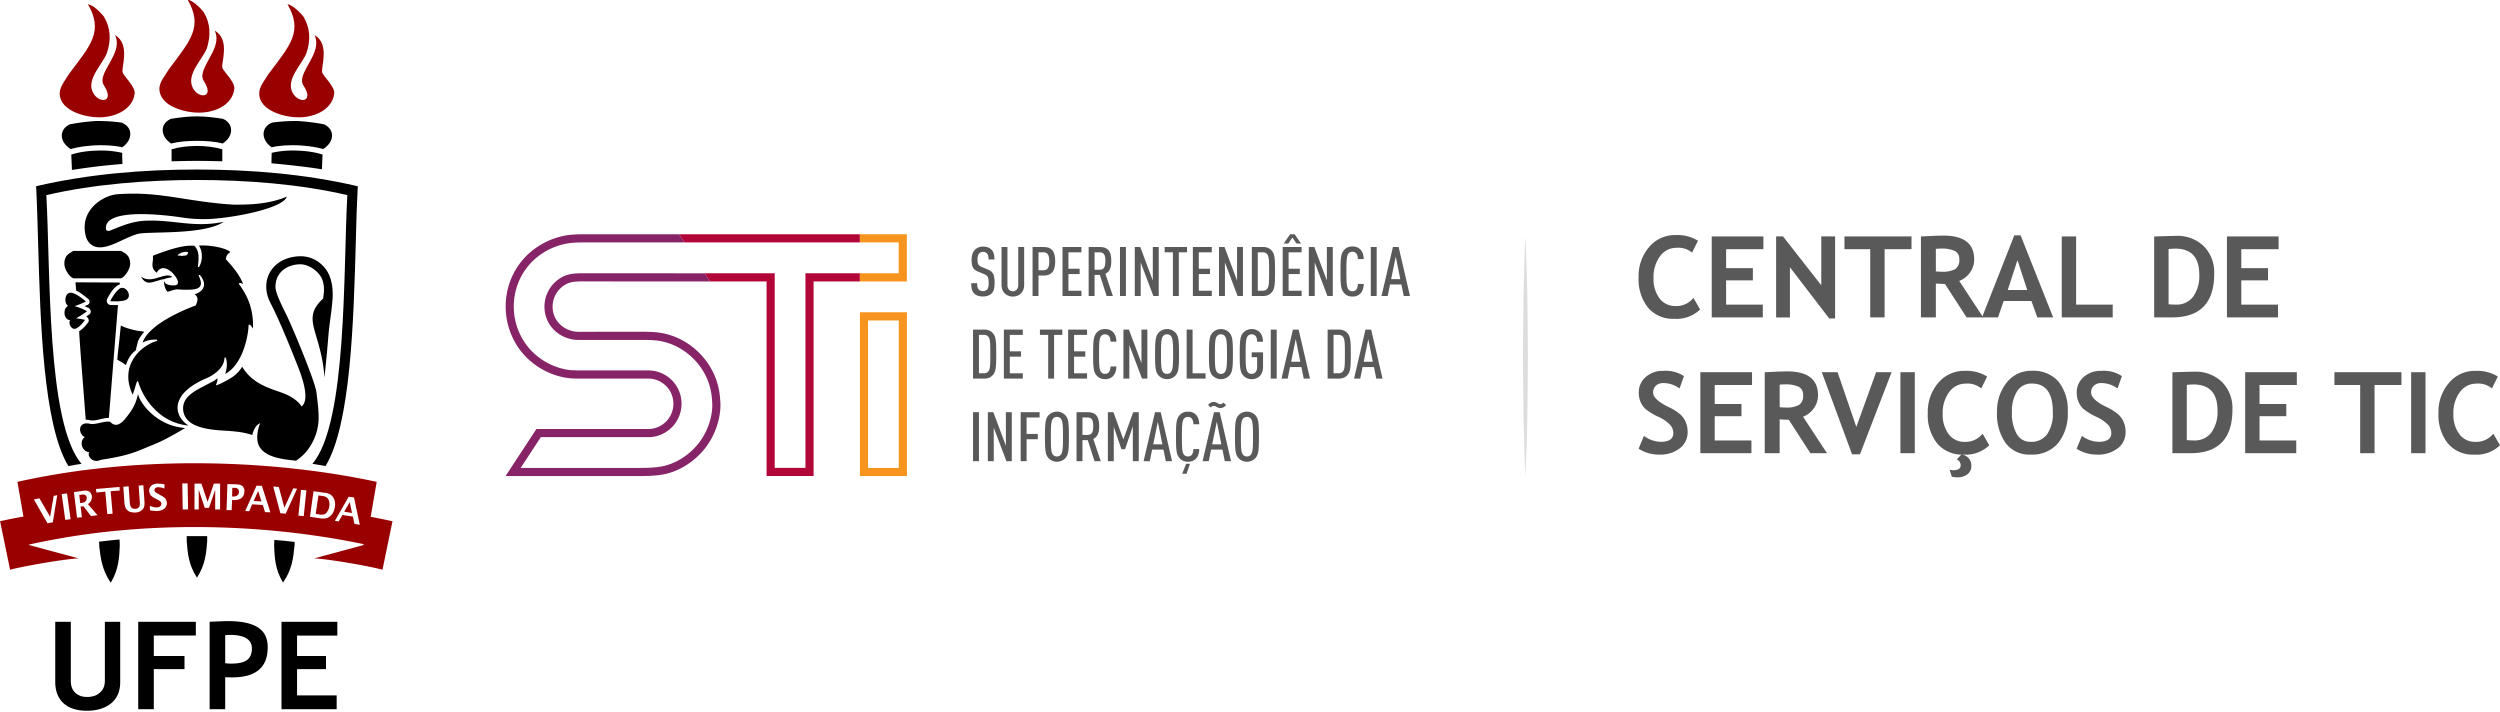 <svg xmlns:dc="http://purl.org/dc/elements/1.1/" xmlns:cc="http://creativecommons.org/ns#" xmlns:rdf="http://www.w3.org/1999/02/22-rdf-syntax-ns#" xmlns:svg="http://www.w3.org/2000/svg" xmlns="http://www.w3.org/2000/svg" xmlns:sodipodi="http://sodipodi.sourceforge.net/DTD/sodipodi-0.dtd" xmlns:inkscape="http://www.inkscape.org/namespaces/inkscape" viewBox="0 0 500.372 142.576" id="svg192" sodipodi:docname="logo-ufpe-sti-cstic-colorido.svg" inkscape:version="1.0.1 (1.0.1+r73)"><defs id="defs4"><style id="style2">.cls-1,.cls-3{fill:#fff;}.cls-2{opacity:0.25;}.cls-3{fill-rule:evenodd;}</style><style id="style2256">.cls-1,.cls-2{fill-rule:evenodd;}.cls-2{fill:#900;}.cls-3{fill:#595959;}.cls-4{fill:#872367;}.cls-5{fill:#f7941d;}.cls-6{fill:#b30638;}</style></defs><title id="title6">Ativo 5</title><g id="g2996" style="fill:#595959;fill-opacity:1"><path class="cls-1" d="m 339.849,48.183 -1.183,2.379 a 4.248,4.248 0 0 0 -3.1,-0.963 4,4 0 0 0 -3.318,1.7 6.887,6.887 0 0 0 -1.294,4.3 6.5,6.5 0 0 0 1.2,4.126 3.866,3.866 0 0 0 3.2,1.526 4.313,4.313 0 0 0 3.584,-1.637 l 1.339,2.323 a 6.74,6.74 0 0 1 -5.154,1.87 6.52,6.52 0 0 1 -5.277,-2.235 9.171,9.171 0 0 1 -1.881,-6.095 8.879,8.879 0 0 1 2.086,-6.012 6.732,6.732 0 0 1 5.337,-2.417 7.786,7.786 0 0 1 4.461,1.135 z" id="path8" style="fill:#595959;fill-opacity:1"></path><path class="cls-1" d="m 345.479,49.875 v 3.794 h 5.355 v 2.445 h -5.355 v 4.856 h 7.346 v 2.555 H 342.6 V 47.32 h 10.342 v 2.555 z" id="path10" style="fill:#595959;fill-opacity:1"></path><path class="cls-1" d="m 366.119,63.747 -7.865,-10.254 v 10.043 h -2.765 V 47.32 h 1.382 l 7.655,9.778 V 47.32 h 2.765 v 16.427 z" id="path12" style="fill:#595959;fill-opacity:1"></path><path class="cls-1" d="m 377.2,49.875 v 13.65 h -2.877 v -13.65 h -5.154 V 47.32 h 13.418 v 2.555 z" id="path14" style="fill:#595959;fill-opacity:1"></path><path class="cls-1" d="m 393.608,63.525 -4.325,-6.692 q -0.652,-0.011 -1.825,-0.078 v 6.77 h -2.986 V 47.32 q 0.244,0 1.869,-0.083 1.625,-0.083 2.622,-0.083 6.173,0 6.172,4.779 a 4.387,4.387 0 0 1 -0.851,2.621 4.6,4.6 0 0 1 -2.147,1.67 l 4.79,7.3 z m -6.15,-13.705 v 4.5 c 0.532,0.044 0.936,0.066 1.218,0.066 a 5.246,5.246 0 0 0 2.638,-0.508 2.132,2.132 0 0 0 0.835,-1.98 1.728,1.728 0 0 0 -0.9,-1.67 6.306,6.306 0 0 0 -2.82,-0.476 7.513,7.513 0 0 0 -0.971,0.068 z" id="path16" style="fill:#595959;fill-opacity:1"></path><path class="cls-1" d="m 407.767,63.525 -1.184,-3.285 h -5.553 l -1.13,3.285 h -3.2 l 6.46,-16.426 h 1.26 l 6.516,16.426 z m -3.972,-11.471 -1.946,5.984 h 3.894 z" id="path18" style="fill:#595959;fill-opacity:1"></path><path class="cls-1" d="M 412.655,63.525 V 47.32 h 2.876 v 13.65 h 7.323 v 2.555 z" id="path20" style="fill:#595959;fill-opacity:1"></path><path class="cls-1" d="m 434.756,63.525 h -3.6 V 47.331 q 3.44,-0.122 4.325,-0.122 a 7.586,7.586 0 0 1 5.614,2.074 7.441,7.441 0 0 1 2.074,5.5 q 0.005,8.742 -8.413,8.742 z M 434.037,49.842 V 60.9 q 0.7,0.066 1.5,0.066 a 4.087,4.087 0 0 0 3.413,-1.582 7.04,7.04 0 0 0 1.233,-4.425 q 0,-5.2 -4.833,-5.2 -0.462,0.006 -1.313,0.083 z" id="path22" style="fill:#595959;fill-opacity:1"></path><path class="cls-1" d="m 448.593,49.875 v 3.794 h 5.355 v 2.445 h -5.355 v 4.856 h 7.346 v 2.555 H 445.718 V 47.32 h 10.342 v 2.555 z" id="path24" style="fill:#595959;fill-opacity:1"></path><path class="cls-1" d="m 327.968,89.814 1.062,-2.578 a 5.834,5.834 0 0 0 3.352,1.195 q 2.534,0 2.533,-1.77 a 2.5,2.5 0 0 0 -0.6,-1.581 7.656,7.656 0 0 0 -2.461,-1.687 11.823,11.823 0 0 1 -2.511,-1.538 4.122,4.122 0 0 1 -1,-1.433 4.705,4.705 0 0 1 -0.343,-1.836 4.015,4.015 0 0 1 1.378,-3.119 5.085,5.085 0 0 1 3.534,-1.239 6.588,6.588 0 0 1 4.125,1.051 l -0.874,2.478 a 5.4,5.4 0 0 0 -3.2,-1.084 2.14,2.14 0 0 0 -1.544,0.526 1.81,1.81 0 0 0 -0.547,1.366 q 0,1.394 3.085,2.9 a 10.079,10.079 0 0 1 2.345,1.466 4.513,4.513 0 0 1 1.1,1.559 5.066,5.066 0 0 1 0.376,1.985 4.005,4.005 0 0 1 -1.554,3.241 6.378,6.378 0 0 1 -4.165,1.272 7.414,7.414 0 0 1 -4.091,-1.174 z" id="path26" style="fill:#595959;fill-opacity:1"></path><path class="cls-1" d="m 343.2,77.06 v 3.794 h 5.355 V 83.3 H 343.2 v 4.856 h 7.346 V 90.71 H 340.324 V 74.5 h 10.342 v 2.56 z" id="path28" style="fill:#595959;fill-opacity:1"></path><path class="cls-1" d="m 362.347,90.71 -4.325,-6.692 q -0.652,-0.011 -1.825,-0.078 v 6.77 h -2.986 V 74.5 q 0.244,0 1.869,-0.083 1.625,-0.083 2.622,-0.083 6.173,0 6.172,4.779 a 4.387,4.387 0 0 1 -0.851,2.621 4.6,4.6 0 0 1 -2.147,1.67 l 4.79,7.3 z M 356.2,77 v 4.5 c 0.532,0.044 0.936,0.066 1.218,0.066 a 5.246,5.246 0 0 0 2.638,-0.508 2.132,2.132 0 0 0 0.835,-1.98 1.728,1.728 0 0 0 -0.9,-1.67 6.306,6.306 0 0 0 -2.82,-0.476 A 7.513,7.513 0 0 0 356.2,77 Z" id="path30" style="fill:#595959;fill-opacity:1"></path><path class="cls-1" d="m 372.27,90.931 h -1.582 L 364.627,74.5 h 3.164 l 3.75,10.951 L 375.5,74.5 h 3.1 z" id="path32" style="fill:#595959;fill-opacity:1"></path><path class="cls-1" d="M 380.367,90.71 V 74.5 h 2.876 v 16.2 z" id="path34" style="fill:#595959;fill-opacity:1"></path><path class="cls-1" d="m 397.723,75.367 -1.183,2.379 a 4.248,4.248 0 0 0 -3.1,-0.963 4,4 0 0 0 -3.318,1.7 6.887,6.887 0 0 0 -1.294,4.3 6.5,6.5 0 0 0 1.2,4.126 3.866,3.866 0 0 0 3.2,1.526 4.313,4.313 0 0 0 3.584,-1.637 l 1.339,2.323 a 6.74,6.74 0 0 1 -5.151,1.865 6.52,6.52 0 0 1 -5.277,-2.235 9.171,9.171 0 0 1 -1.881,-6.095 8.879,8.879 0 0 1 2.086,-6.012 6.732,6.732 0 0 1 5.337,-2.417 7.786,7.786 0 0 1 4.458,1.14 z m -7.068,20.044 -0.454,-1.4 a 3.025,3.025 0 0 0 0.775,0.1 q 1.449,0 1.449,-1.007 a 1.27,1.27 0 0 0 -0.227,-0.708 0.968,0.968 0 0 0 -0.57,-0.431 l 0.94,-0.985 a 2.172,2.172 0 0 1 1.991,2.29 1.982,1.982 0 0 1 -0.785,1.665 3.248,3.248 0 0 1 -2.035,0.6 4.76,4.76 0 0 1 -1.084,-0.124 z" id="path36" style="fill:#595959;fill-opacity:1"></path><path class="cls-1" d="m 399.7,82.469 a 9.138,9.138 0 0 1 1.9,-5.857 6.14,6.14 0 0 1 5.071,-2.395 6.631,6.631 0 0 1 5.343,2.168 9.1,9.1 0 0 1 1.847,6.084 9.366,9.366 0 0 1 -1.93,6.216 6.756,6.756 0 0 1 -5.48,2.3 5.926,5.926 0 0 1 -5.006,-2.279 10.042,10.042 0 0 1 -1.745,-6.237 z m 2.987,0 a 8.411,8.411 0 0 0 0.962,4.4 3.1,3.1 0 0 0 2.8,1.559 3.847,3.847 0 0 0 3.291,-1.526 7.367,7.367 0 0 0 1.133,-4.436 q 0,-5.7 -4.2,-5.7 a 3.337,3.337 0 0 0 -2.953,1.543 7.389,7.389 0 0 0 -1.031,4.16 z" id="path38" style="fill:#595959;fill-opacity:1"></path><path class="cls-1" d="m 415.63,89.814 1.062,-2.578 a 5.834,5.834 0 0 0 3.352,1.195 q 2.534,0 2.533,-1.77 a 2.5,2.5 0 0 0 -0.6,-1.581 7.656,7.656 0 0 0 -2.461,-1.687 11.823,11.823 0 0 1 -2.511,-1.538 4.122,4.122 0 0 1 -1,-1.433 4.705,4.705 0 0 1 -0.348,-1.836 4.015,4.015 0 0 1 1.378,-3.119 5.085,5.085 0 0 1 3.534,-1.239 6.588,6.588 0 0 1 4.125,1.051 l -0.874,2.478 a 5.4,5.4 0 0 0 -3.2,-1.084 2.14,2.14 0 0 0 -1.544,0.526 1.81,1.81 0 0 0 -0.547,1.366 q 0,1.394 3.085,2.9 a 10.079,10.079 0 0 1 2.345,1.466 4.513,4.513 0 0 1 1.1,1.559 5.066,5.066 0 0 1 0.376,1.985 4.005,4.005 0 0 1 -1.554,3.241 6.378,6.378 0 0 1 -4.165,1.272 7.414,7.414 0 0 1 -4.086,-1.174 z" id="path40" style="fill:#595959;fill-opacity:1"></path><path class="cls-1" d="m 438.406,90.71 h -3.6 V 74.516 q 3.44,-0.122 4.325,-0.122 a 7.586,7.586 0 0 1 5.614,2.074 7.441,7.441 0 0 1 2.074,5.5 q 0.006,8.741 -8.413,8.742 z m -0.719,-13.683 v 11.061 q 0.7,0.066 1.5,0.066 a 4.087,4.087 0 0 0 3.413,-1.582 7.04,7.04 0 0 0 1.233,-4.425 q 0,-5.2 -4.833,-5.2 -0.461,0.002 -1.313,0.079 z" id="path42" style="fill:#595959;fill-opacity:1"></path><path class="cls-1" d="m 452.244,77.06 v 3.794 H 457.6 V 83.3 h -5.355 v 4.856 h 7.346 V 90.71 H 449.368 V 74.5 h 10.342 v 2.56 z" id="path44" style="fill:#595959;fill-opacity:1"></path><path class="cls-1" d="m 475.263,77.06 v 13.65 h -2.877 V 77.06 h -5.154 V 74.5 h 13.418 v 2.56 z" id="path46" style="fill:#595959;fill-opacity:1"></path><path class="cls-1" d="M 482.586,90.71 V 74.5 h 2.876 v 16.2 z" id="path48" style="fill:#595959;fill-opacity:1"></path><path class="cls-1" d="m 499.941,75.367 -1.183,2.379 a 4.248,4.248 0 0 0 -3.1,-0.963 4,4 0 0 0 -3.318,1.7 6.887,6.887 0 0 0 -1.294,4.3 6.5,6.5 0 0 0 1.2,4.126 3.866,3.866 0 0 0 3.2,1.526 4.313,4.313 0 0 0 3.584,-1.637 l 1.339,2.323 a 6.74,6.74 0 0 1 -5.154,1.87 6.52,6.52 0 0 1 -5.277,-2.235 9.171,9.171 0 0 1 -1.881,-6.095 8.879,8.879 0 0 1 2.086,-6.012 6.732,6.732 0 0 1 5.337,-2.417 7.786,7.786 0 0 1 4.461,1.135 z" id="path50" style="fill:#595959;fill-opacity:1"></path></g><g class="cls-2" id="g54" style="opacity:1;fill:#595959;fill-opacity:0.2"><path class="cls-1" d="m 305.314,47.266 c 0.206,4 0.3,8.007 0.383,12.011 0.083,4.004 0.075,8.007 0.117,12.011 -0.039,4 -0.035,8.007 -0.115,12.011 l -0.139,6.006 c -0.083,2 -0.132,4 -0.245,6.006 -0.113,-2 -0.162,-4 -0.245,-6.006 l -0.139,-6.006 c -0.08,-4 -0.076,-8.007 -0.115,-12.011 0.042,-4 0.034,-8.007 0.117,-12.011 0.083,-4.004 0.175,-8.008 0.381,-12.011 z" id="path52" style="fill:#595959;fill-opacity:0.2"></path></g><g id="g2972" transform="matrix(0.21,0,0,0.21,9.118,-51.022)" style="stroke-width:4.754"><path class="cls-1" d="m 144.295,414.504 c -47.071,0 -97.746,3.817 -143.545,14.417 4.028,72.085 0.212,217.104 33.501,256.115 -4.241,0.636 -8.266,1.272 -12.51,2.12 C -2.218,647.721 -4.977,549.77 -7.094,474.084 -7.733,454.151 -8.155,435.918 -9.003,420.441 v 0 C 41.036,408.78 92.984,404.54 144.293,404.54 c 51.099,0 103.259,4.24 153.086,15.901 h 0.212 c -0.848,15.477 -1.484,33.71 -1.908,53.64 -2.12,75.689 -4.876,173.64 -28.836,213.075 -4.241,-0.848 -8.481,-1.485 -12.51,-2.12 33.289,-39.011 29.26,-184.03 33.289,-256.115 -45.586,-10.601 -96.262,-14.417 -143.333,-14.417 z" id="path2262" style="opacity:1;fill:#000000;fill-opacity:1;stroke-width:4.754"></path><path class="cls-1" d="m 168.891,379.735 c -7.209,-1.908 -16.115,-2.544 -24.597,-2.544 -8.483,0 -17.387,0.636 -24.597,2.544 -10.178,-6.573 -11.237,-18.658 -0.212,-23.534 8.057,-1.272 16.75,-2.332 24.808,-2.332 8.057,0 16.539,1.06 24.808,2.332 10.813,4.877 9.965,16.961 -0.212,23.534 z" id="path2264" style="opacity:1;fill:#000000;fill-opacity:1;stroke-width:4.754"></path><path class="cls-1" d="m 38.706,469.204 c -7.421,-25.017 15.266,-40.07 30.108,-41.13 41.134,-2.968 65.094,7.208 110.68,9.965 16.75,0 33.501,-0.636 50.463,-7.633 -3.817,11.873 -56.188,21.201 -77.816,21.414 a 138.734,138.734 0 0 1 -22.899,-1.696 c -4.665,-0.636 -73.787,-11.237 -71.666,11.025 0.212,2.12 2.755,2.12 3.604,1.696 12.722,-5.089 21.842,-9.117 34.985,-9.543 26.504,-1.059 44.738,6.997 73.787,1.061 -20.145,13.145 -72.092,8.693 -82.482,11.662 -10.602,3.18 -19.295,9.117 -28.836,11.661 -15.478,4.452 -19.295,-6.788 -19.931,-8.481 z" id="path2266" style="opacity:1;fill:#000000;fill-opacity:1;stroke-width:4.754"></path><path class="cls-1" d="m 61.603,530.053 c 2.12,-4.241 4.876,-8.693 8.481,-11.661 6.149,-4.877 13.782,7.633 6.149,10.601 -4.452,1.484 -9.754,1.272 -14.63,1.061 z" id="path2268" style="opacity:1;fill:#000000;fill-opacity:1;stroke-width:4.754"></path><path class="cls-1" d="m 39.552,539.594 a 58.262,58.262 0 0 0 -11.874,-4.877 68.301,68.301 0 0 0 10.813,-4.452 c -4.028,-3.18 -8.266,-6.784 -12.934,-8.057 -6.997,-2.12 -8.693,9.329 -4.028,12.299 -5.301,2.333 -4.452,13.357 1.908,13.57 -2.12,3.181 1.484,10.177 5.937,7.844 3.393,-1.696 6.997,-6.149 8.266,-8.057 a 57.279,57.279 0 0 0 -8.693,-1.484 75.582,75.582 0 0 0 10.602,-6.784 z" id="path2270" style="opacity:1;fill:#000000;fill-opacity:1;stroke-width:4.754"></path><path class="cls-1" d="m 59.271,680.16 c 18.871,-3.181 26.928,-6.36 38.59,-11.449 12.51,-4.665 22.687,-10.389 35.197,-17.81 a 52.581,52.581 0 0 1 -28.2,-10.601 c -9.754,-7.208 -15.478,-16.326 -16.75,-21.839 a 44.768,44.768 0 0 1 -6.994,16.75 c -4.241,5.725 -11.662,17.81 -19.083,10.177 -3.604,-2.332 -13.782,2.755 -19.719,1.484 -11.662,-2.755 -11.45,9.543 -4.876,12.721 -5.511,3.817 -3.18,13.57 4.241,14.417 -2.332,3.604 3.18,9.964 9.33,7.844 2.755,-1.061 5.089,-1.061 8.266,-1.696 z" id="path2272" style="opacity:1;fill:#000000;fill-opacity:1;stroke-width:4.754"></path><path class="cls-1" d="m 68.389,585.813 a 66.487,66.487 0 0 1 7.633,4.665 c 0.212,0.212 0.424,0.212 0.636,0.425 a 28.654,28.654 0 0 1 4.028,-8.481 21.982,21.982 0 0 1 5.301,-5.511 c 0.636,-3.18 1.484,-5.724 1.908,-8.056 0.636,-2.333 3.817,-7.208 6.149,-9.543 -1.06,-0.636 -3.18,-0.636 -4.665,-0.848 -5.725,-0.848 -14.206,-3.18 -17.599,-5.301 -0.636,5.301 -1.06,10.813 -1.696,16.113 -0.636,5.511 -1.272,10.813 -1.696,16.537 z" id="path2274" style="opacity:1;fill:#000000;fill-opacity:1;stroke-width:4.754"></path><path class="cls-1" d="m 71.993,482.138 c 4.876,2.544 8.693,4.876 8.693,12.509 -0.212,4.876 -4.876,12.084 -8.693,13.568 H 26.408 c -3.817,-1.484 -8.481,-8.692 -8.481,-13.568 -0.212,-7.633 3.817,-9.965 8.481,-12.509 z" id="path2276" style="opacity:1;fill:#000000;fill-opacity:1;stroke-width:4.754"></path><path class="cls-1" d="m 238.649,682.067 a 44.339,44.339 0 0 0 13.57,-13.781 50.847,50.847 0 0 0 8.057,-26.927 c 0,-7.846 -1.06,-16.113 -2.12,-24.597 -1.484,-11.022 -23.535,-63.605 -28.624,-73.781 -3.817,-7.844 -11.026,-21.626 -10.389,-27.562 0.424,-12.932 11.026,-20.565 23.96,-20.565 7.209,0.212 15.266,5.301 19.295,11.873 3.18,5.301 3.604,12.299 2.12,20.777 l -0.212,0.212 c -13.358,12.509 -10.602,21.414 -5.937,37.103 2.755,9.543 6.361,21.414 7.421,37.95 1.484,-13.568 2.755,-26.925 3.817,-40.282 1.272,-14.205 2.968,-21.201 4.028,-35.619 v 0 c 0.424,-10.176 -1.272,-20.353 -6.573,-27.353 -5.725,-7.633 -14.418,-12.721 -25.443,-12.299 -25.868,1.272 -38.375,23.32 -27.14,44.735 8.481,16.326 19.295,43.251 26.08,60.425 6.785,17.174 9.965,32.015 3.817,37.739 0,0.212 -0.212,0.212 -0.424,0 -6.361,-8.692 -15.478,-11.873 -25.019,-15.054 -11.237,-4.028 -23.535,-9.116 -31.593,-22.685 -1.696,3.392 -4.876,6.573 -8.057,9.117 -4.665,3.392 -13.358,7.844 -16.539,8.692 -0.212,0 -0.424,-0.212 -0.212,-0.425 0.212,-0.848 0.636,-1.696 0.848,-2.544 0.424,-1.061 0.424,-2.12 0.424,-3.817 -2.968,2.755 -4.241,2.968 -9.33,5.725 -11.874,6.149 -24.384,11.873 -23.32,24.594 1.484,14.417 18.023,18.234 36.258,19.505 10.602,0.636 21.203,1.272 29.684,4.452 0,-1.484 1.06,-4.24 2.544,-6.784 a 9.528,9.528 0 0 1 4.665,-4.452 c 0,-0.212 0.424,0 0.212,0.212 -1.908,3.816 -2.968,10.601 -2.755,13.993 0.424,18.021 23.535,19.929 36.896,21.413 z" id="path2278" style="opacity:1;fill:#000000;fill-opacity:1;stroke-width:4.754"></path><path class="cls-1" d="m 87.047,606.803 a 0.663,0.663 0 0 1 1.272,0 62.905,62.905 0 0 0 19.931,30.108 51.227,51.227 0 0 0 27.988,11.66 24.53,24.53 0 0 1 -6.149,-5.511 18.248,18.248 0 0 1 -4.241,-10.601 c -0.212,-4.029 1.06,-8.481 4.452,-13.145 4.241,-5.511 11.874,-11.237 24.171,-16.325 a 41.709,41.709 0 0 0 9.117,-5.936 c 3.393,-2.968 6.573,-7.208 6.997,-12.934 0,-0.636 1.06,-0.636 1.272,0 a 20.521,20.521 0 0 1 0.848,8.057 29.085,29.085 0 0 1 -1.484,7.208 c 6.361,-3.392 11.026,-9.543 14.418,-16.113 6.149,-12.084 7.845,-26.076 7.845,-30.318 a 0.813,0.813 0 0 1 1.272,-0.425 12.271,12.271 0 0 1 2.544,2.968 c 0,0.211 0.212,0.423 0.424,0.636 a 68.275,68.275 0 0 0 -2.544,-21.414 c -2.12,-7.208 -5.725,-13.993 -10.813,-20.989 a 0.716,0.716 0 0 1 0.636,-1.06 10.932,10.932 0 0 1 2.332,0.425 4.666,4.666 0 0 0 1.06,0.636 c -3.817,-9.117 -8.693,-14.841 -14.63,-21.626 a 16.167,16.167 0 0 0 -1.908,-1.907 c 0,-0.212 -0.212,-0.425 0,-0.636 0.424,-1.907 0.636,-2.968 1.484,-3.816 0.424,-0.848 1.272,-1.485 2.755,-2.544 -1.908,-1.908 -6.573,-3.604 -11.662,-4.665 -6.788,-1.484 -14.418,-1.908 -18.235,-1.484 a 18.245,18.245 0 0 1 2.755,9.543 19.615,19.615 0 0 1 -2.544,10.601 c -0.424,0.636 -1.484,0.211 -1.272,-0.425 a 47.471,47.471 0 0 0 0.636,-9.116 15.068,15.068 0 0 0 -3.817,-10.389 c -11.45,-1.272 -27.988,5.089 -38.375,8.905 -0.636,0.425 -1.06,0.425 -1.272,0.636 a 24.904,24.904 0 0 1 -0.212,5.725 c -0.424,3.604 -0.636,6.784 3.817,10.389 2.544,-4.663 6.149,-5.088 9.754,-3.604 a 21.17,21.17 0 0 1 6.573,5.089 c 1.908,2.332 3.393,4.663 3.817,6.572 0.424,1.696 0,3.181 -1.484,3.604 a 0.739,0.739 0 0 0 -0.424,0.212 18.442,18.442 0 0 1 -4.876,0 c -1.908,-0.212 -4.028,-0.848 -5.089,-1.908 a 4.436,4.436 0 0 1 -0.848,-1.272 c 0,-0.211 -0.212,-0.423 -0.212,-0.636 a 2.688,2.688 0 0 0 -0.212,1.272 16.103,16.103 0 0 0 1.272,5.511 7.534,7.534 0 0 0 2.332,3.393 1.792,1.792 0 0 1 1.272,-0.425 35.374,35.374 0 0 1 6.573,-1.908 v 0 a 40.819,40.819 0 0 1 5.089,0.212 c 5.937,0.212 11.874,0.212 15.478,-1.272 3.393,-1.696 4.452,-4.876 1.06,-11.873 -0.212,-0.636 0.848,-1.061 1.272,-0.636 6.361,8.056 3.604,12.932 0,15.689 a 22.531,22.531 0 0 1 -5.087,2.54 6.322,6.322 0 0 1 2.544,3.604 9.23,9.23 0 0 1 -0.636,4.665 11.358,11.358 0 0 1 -1.06,2.332 0.739,0.739 0 0 1 -0.424,0.212 c -8.266,2.968 -23.96,9.753 -35.619,18.233 -6.997,5.301 -12.722,11.025 -14.418,16.961 a 23.105,23.105 0 0 1 5.301,-2.12 23.92,23.92 0 0 1 8.057,-0.636 c 0.636,0 0.636,1.061 0.212,1.272 a 22.539,22.539 0 0 0 -5.301,1.907 c -6.997,3.393 -13.782,8.905 -17.81,16.326 -4.241,7.421 -5.725,16.749 -2.12,27.562 a 55.215,55.215 0 0 0 2.12,5.301 55.894,55.894 0 0 0 2.12,-6.36 c 0.636,-2.12 1.272,-4.029 1.908,-5.936 z m 38.59,-120.425 0.212,-0.212 h 0.212 v -0.212 h 0.212 v -0.211 h 0.212 v -0.212 h 0.212 v -0.212 h 0.212 l 0.212,-0.212 h 0.212 v -0.211 h 0.212 l 0.212,-0.212 h 0.212 v -0.212 h 0.424 v -0.212 h 0.424 v -0.211 h 0.424 c 0,-0.212 0,-0.212 0.212,-0.212 h 0.212 l 0.212,-0.212 h 0.424 a 0.208,0.208 0 0 0 0.212,-0.212 h 0.636 v -0.211 h 1.272 v -0.212 h 2.119 v 0.212 h 1.06 l 0.212,0.211 h 0.212 v 0.212 h -0.212 v 0.212 0 0.212 0 0.211 h -0.212 v 0.212 0 0.212 h -0.212 v 0.212 0 0.211 h -0.212 v 0.212 0 0.212 h -0.212 v 0.212 h -0.212 v 0.211 h -0.211 v 0.212 h -0.212 v 0.212 h -0.848 l -0.212,0.212 h -1.908 v 0.211 h -2.544 v -0.211 h -2.755 v -0.212 h -0.424 z" id="path2280" style="opacity:1;fill:#000000;fill-opacity:1;stroke-width:4.754"></path><path class="cls-1" d="m 112.915,509.064 c -2.544,0.212 -4.876,1.06 -6.997,1.696 -5.937,1.908 -10.813,3.393 -14.63,-3.604 0,-0.211 0,-0.211 0.212,-0.211 5.511,3.816 11.662,1.908 17.174,0.211 4.665,-1.484 8.905,-2.755 11.874,-0.423 0.212,0.212 0.212,0.212 0,0.212 0,0.211 -1.06,0.423 -2.332,0.636 -1.908,0.423 -4.241,0.848 -5.301,1.484 z" id="path2282" style="opacity:1;fill:#000000;fill-opacity:1;stroke-width:4.754"></path><path class="cls-1" d="m 60.331,641.359 8.693,-107.705 c -2.332,0.212 -4.665,0 -6.997,0 H 61.816 a 4.012,4.012 0 0 1 -3.18,-5.511 52.555,52.555 0 0 1 3.817,-6.573 23.679,23.679 0 0 1 5.301,-5.936 6.528,6.528 0 0 1 2.968,-1.484 v -1.907 l -42.194,-0.212 0.636,7.844 c 4.028,1.908 7.633,4.877 11.026,7.633 v 0 c 0.212,0 0.212,0 0.424,0.212 v 0.212 c 1.908,1.484 1.696,4.665 -0.424,5.511 a 0.78,0.78 0 0 1 -0.636,0.211 l -1.272,0.636 c -0.424,-0.425 -1.06,-0.848 -1.696,-1.485 v 0 c 0,0.212 0.848,0.848 1.696,1.485 a 1.613,1.613 0 0 1 -0.848,0.423 v 0.212 a 5.25,5.25 0 0 1 1.908,0.848 10.438,10.438 0 0 1 1.484,0.636 v 0 c 2.544,1.272 2.968,4.665 1.06,6.149 -1.06,0.636 -2.12,1.485 -3.18,2.12 2.12,0.848 3.18,3.817 1.908,5.511 a 38.259,38.259 0 0 1 -5.937,6.572 c -0.636,0.425 -1.06,0.848 -1.696,1.272 a 4.637,4.637 0 0 1 -1.06,0.636 l 0.212,0.425 v 0 1.696 c 1.484,23.958 4.241,56.184 6.149,82.26 a 13.75,13.75 0 0 1 4.028,0.423 c 5.089,1.272 13.782,-2.755 18.023,-2.12 z M 40.612,527.721 v 0.212 c 8.057,6.36 -0.636,-0.636 0,-0.212 z m -10.813,0 0.212,2.333 a 7.527,7.527 0 0 0 1.907,-0.849 12.856,12.856 0 0 1 -2.12,-1.484 z m 0.848,11.448 v 1.908 c 0.636,-0.212 1.06,-0.636 1.696,-0.848 a 0.208,0.208 0 0 1 0.212,-0.212 c -0.636,-0.212 -1.272,-0.636 -1.908,-0.848 m 7.633,-4.876 v 0 c 1.696,1.272 3.18,2.544 0,0 z m 31.38,-7.633 0.212,-2.968 a 16.178,16.178 0 0 0 -1.696,2.332 c -0.212,0.212 -0.424,0.425 -0.424,0.636 h 1.908" id="path2284" style="opacity:1;fill:#000000;fill-opacity:1;stroke-width:4.754"></path><path class="cls-1" d="m 73.053,383.339 c -7.209,-1.696 -16.115,-2.12 -24.597,-1.908 -8.481,0.423 -17.387,1.484 -24.384,3.604 -10.602,-6.36 -11.874,-18.234 -1.06,-23.534 a 195.171,195.171 0 0 1 24.597,-3.18 162.316,162.316 0 0 1 24.808,1.484 c 11.237,4.452 10.813,16.538 0.636,23.534 z" id="path2286" style="opacity:1;fill:#000000;fill-opacity:1;stroke-width:4.754"></path><path class="cls-1" d="m 144.295,382.066 c -8.481,0 -17.387,1.061 -24.171,3.18 v 11.45 c 8.057,-0.212 16.115,-0.425 24.171,-0.425 8.057,0 16.115,0.212 24.171,0.425 v -11.45 c -6.997,-2.12 -15.902,-3.18 -24.171,-3.18 z" id="path2288" style="opacity:1;fill:#000000;fill-opacity:1;stroke-width:4.754"></path><path class="cls-1" d="m 48.67,386.518 c -8.481,0.212 -17.174,1.484 -24.171,3.817 0,0.636 0.424,7.844 0.636,14.629 15.902,-2.544 32.017,-4.452 48.131,-5.724 -0.212,-5.089 -0.212,-10.177 -0.212,-10.601 a 90.97,90.97 0 0 0 -24.384,-2.12 z" id="path2290" style="opacity:1;fill:#000000;fill-opacity:1;stroke-width:4.754"></path><path class="cls-2" d="m -26.813,702.21 c 119.374,-26.714 248.076,-20.353 342.43,0 l -5.725,33.286 c 6.573,1.272 13.782,2.755 20.779,4.24 l -9.543,46.219 c -12.51,-3.392 -50.888,-10.177 -65.094,-10.813 l 47.071,-12.721 v -0.848 c -92.446,-19.293 -208.85,-24.169 -318.891,0.425 v 0.423 l 47.283,12.721 c -13.782,0.636 -52.584,7.421 -65.305,10.813 l -9.543,-46.219 q 11.45,-2.541 22.263,-4.452 z m 28.624,39.434 -12.934,-22.685 5.301,-1.06 10.178,17.597 3.393,-19.929 3.393,-0.636 -4.241,25.866 z m 16.963,-3.18 -3.393,-24.597 5.089,-0.636 3.393,24.594 z m 11.237,-2.12 -2.968,-24.382 8.909,-1.272 c 1.908,-0.212 3.393,-0.212 4.452,0.212 a 5.786,5.786 0 0 1 2.544,1.908 7.176,7.176 0 0 1 1.272,3.18 10.778,10.778 0 0 1 -0.848,4.24 8.499,8.499 0 0 1 -2.968,3.181 l 9.117,10.601 -6.149,0.848 -7.209,-9.329 -2.755,0.212 1.267,10.174 z m 2.968,-13.993 h 1.272 c 2.12,-0.212 3.393,-1.061 4.028,-1.908 a 3.977,3.977 0 0 0 0.848,-3.392 2.129,2.129 0 0 0 -1.272,-2.12 c -0.636,-0.636 -1.908,-0.848 -4.028,-0.423 l -1.696,0.211 z m 25.868,10.601 -1.908,-21.414 -8.481,0.848 -0.424,-3.392 22.475,-1.908 0.212,3.392 -8.693,0.636 1.908,21.413 z m 15.266,-26.076 5.089,-0.423 1.06,15.054 c 0.212,2.755 0.848,4.665 1.696,5.301 a 4.354,4.354 0 0 0 3.604,1.06 3.954,3.954 0 0 0 3.393,-1.485 c 0.848,-0.848 1.06,-2.544 0.848,-5.088 l -1.06,-15.477 4.452,-0.425 1.06,15.265 c 0.212,2.755 0,4.876 -0.636,6.149 a 7.096,7.096 0 0 1 -2.968,3.18 10.205,10.205 0 0 1 -4.876,1.485 19.074,19.074 0 0 1 -5.301,-0.636 9.133,9.133 0 0 1 -3.604,-2.755 c -0.848,-1.272 -1.484,-3.392 -1.696,-6.149 z m 25.443,22.474 -0.212,-4.24 c 1.908,0.636 3.393,1.061 4.241,1.272 a 11.194,11.194 0 0 0 2.544,0.212 c 1.484,-0.212 2.544,-0.423 3.18,-1.06 a 3.911,3.911 0 0 0 1.06,-2.544 2.408,2.408 0 0 0 -0.636,-1.696 c -0.424,-0.636 -1.484,-1.272 -2.968,-2.12 l -1.696,-0.848 c -2.332,-1.272 -4.028,-2.332 -4.876,-3.392 a 9.29,9.29 0 0 1 -1.484,-4.028 7.077,7.077 0 0 1 1.908,-4.877 8.957,8.957 0 0 1 6.149,-2.12 40.073,40.073 0 0 1 6.573,0.636 v 4.028 a 19.901,19.901 0 0 0 -5.937,-1.272 4.718,4.718 0 0 0 -2.755,0.848 2.721,2.721 0 0 0 -0.848,2.12 2.291,2.291 0 0 0 0.636,1.484 11.66,11.66 0 0 0 2.968,1.908 l 1.696,1.059 c 2.755,1.272 4.452,2.545 5.301,3.817 a 10.443,10.443 0 0 1 1.272,3.604 7.031,7.031 0 0 1 -2.12,5.301 c -1.484,1.484 -3.817,2.332 -7.209,2.544 a 42.551,42.551 0 0 1 -6.788,-0.636 m 31.169,-0.848 -0.424,-24.806 h 5.089 l 0.424,24.806 z m 11.237,0 v -24.595 h 6.573 l 5.937,17.385 5.937,-17.385 h 5.937 v 24.594 h -4.665 v -18.658 l -5.937,17.174 h -4.028 l -5.725,-17.386 v 18.869 z m 30.532,0.636 0.848,-24.806 8.266,0.212 c 2.544,0.212 4.241,0.425 5.089,1.061 a 3.852,3.852 0 0 1 2.12,2.332 4.513,4.513 0 0 1 0.636,3.392 7.827,7.827 0 0 1 -2.755,6.36 q -2.544,1.909 -6.997,1.908 h -1.908 l -0.424,9.543 z m 5.301,-12.932 h 1.06 c 1.696,0 3.18,-0.425 4.028,-1.272 a 4.509,4.509 0 0 0 1.484,-3.18 6.191,6.191 0 0 0 -0.424,-1.908 1.913,1.913 0 0 0 -1.272,-1.272 q -0.636,-0.635 -2.544,-0.636 h -2.12 z m 12.51,13.781 10.813,-24.169 5.089,0.211 8.057,25.23 -5.089,-0.212 -2.116,-6.786 -10.178,-0.636 -2.755,6.573 z m 8.057,-9.543 7.421,0.425 -3.18,-9.965 z m 25.443,11.661 -6.788,-25.441 5.301,0.423 5.301,19.718 8.481,-18.445 3.604,0.423 -10.803,23.747 z m 17.174,2.332 2.544,-24.594 5.089,0.425 -2.544,24.594 z m 11.026,1.061 3.393,-24.382 10.389,1.484 a 12.52,12.52 0 0 1 6.361,2.12 12.182,12.182 0 0 1 3.18,4.665 13.312,13.312 0 0 1 0.424,6.573 20.448,20.448 0 0 1 -2.12,6.36 16.034,16.034 0 0 1 -4.452,4.028 c -1.908,0.848 -4.241,1.061 -7.209,0.636 z m 5.511,-2.755 3.817,0.636 c 1.908,0.212 3.393,0.212 4.665,-0.423 1.06,-0.425 1.908,-1.272 2.755,-2.755 a 11.19,11.19 0 0 0 1.696,-4.665 12.22,12.22 0 0 0 -0.212,-4.876 6.239,6.239 0 0 0 -2.12,-3.392 c -0.848,-0.848 -2.544,-1.485 -5.089,-1.696 l -2.968,-0.425 z m 18.235,6.573 13.152,-22.898 5.089,0.636 5.511,26.076 -5.089,-0.848 -1.484,-6.996 -9.965,-1.484 -3.604,6.149 z m 8.905,-8.693 7.421,1.272 -2.12,-10.389 z" id="path2292" style="opacity:1;stroke-width:4.754"></path><path class="cls-2" d="m 115.884,341.36 c -4.241,-3.392 -7.209,-7.844 -7.421,-13.568 0,-6.788 5.725,-13.145 9.117,-18.869 20.779,-27.775 32.653,-40.496 17.81,-66.362 4.665,0.848 11.662,7.208 15.266,11.873 6.573,10.812 6.997,22.261 2.968,34.982 -4.452,10.389 -18.447,23.533 -13.994,35.619 4.028,11.237 18.659,12.084 13.994,0.423 -2.544,-6.149 -5.511,-6.784 -3.604,-13.781 2.968,-11.448 17.81,-25.866 11.237,-39.436 15.054,8.266 5.937,31.167 7.209,35.195 0.848,3.392 12.299,13.568 11.45,20.353 -2.12,16.961 -21.842,23.32 -35.833,22.473 -5.511,0 -19.507,-2.12 -28.2,-8.905 z" id="path2294" style="opacity:1;stroke-width:4.754"></path><path class="cls-2" d="m 49.094,354.716 c -8.481,0 -35.409,-4.876 -35.619,-22.685 0,-6.573 5.511,-12.934 8.905,-18.658 20.991,-27.774 32.864,-40.495 18.023,-66.361 4.665,0.636 11.662,7.208 15.266,11.873 6.361,10.812 6.997,22.261 2.755,34.77 -4.241,10.601 -18.447,23.746 -13.994,35.831 4.241,11.237 18.659,12.084 13.994,0.211 -2.332,-6.149 -5.511,-6.572 -3.604,-13.781 3.18,-11.237 18.023,-25.654 11.45,-39.434 14.842,8.48 5.725,31.378 7.209,35.407 0.636,3.392 12.299,13.568 11.45,20.353 -2.12,16.75 -21.842,23.32 -35.833,22.474 z" id="path2296" style="opacity:1;stroke-width:4.754"></path><path class="cls-2" d="m 239.285,354.716 c -8.481,0 -35.619,-4.876 -35.619,-22.685 -0.212,-6.573 5.511,-12.934 8.905,-18.658 20.991,-27.774 32.864,-40.495 18.023,-66.361 4.452,0.636 11.662,7.208 15.266,11.873 6.361,10.812 6.997,22.261 2.755,34.77 -4.241,10.601 -18.447,23.746 -13.994,35.831 4.241,11.237 18.659,12.084 13.994,0.211 -2.544,-6.149 -5.511,-6.572 -3.604,-13.781 3.18,-11.237 17.81,-25.654 11.45,-39.434 14.842,8.48 5.725,31.378 7.209,35.407 0.636,3.392 12.299,13.568 11.45,20.353 -2.12,16.75 -21.842,23.32 -35.833,22.474 z" id="path2298" style="opacity:1;stroke-width:4.754"></path><path class="cls-1" d="m 215.538,383.339 c 7.209,-1.696 15.902,-2.12 24.597,-1.908 8.481,0.423 17.174,1.484 24.384,3.604 10.389,-6.36 11.874,-18.234 1.06,-23.534 a 193.516,193.516 0 0 0 -24.808,-3.18 163.934,163.934 0 0 0 -24.808,1.484 c -11.026,4.452 -10.602,16.538 -0.424,23.534 z" id="path2300" style="opacity:1;fill:#000000;fill-opacity:1;stroke-width:4.754"></path><path class="cls-1" d="m 239.921,386.518 c 8.266,0.212 17.174,1.484 24.171,3.817 -0.212,0.636 -0.424,7.42 -0.636,13.993 -15.902,-2.544 -32.017,-4.24 -48.131,-5.725 0,-4.663 0.212,-9.543 0.212,-9.964 a 89.415,89.415 0 0 1 24.384,-2.12 z" id="path2302" style="opacity:1;fill:#000000;fill-opacity:1;stroke-width:4.754"></path><path class="cls-1" d="m 144.295,793.588 v 0 l -0.212,-0.423 c -7.845,-12.086 -8.693,-23.534 -9.543,-34.346 v -4.877 h 19.507 v 4.877 c -0.848,10.812 -1.696,22.261 -9.543,34.346 z" id="path2304" style="opacity:1;fill:#000000;fill-opacity:1;stroke-width:4.754"></path><path class="cls-1" d="m 62.239,798.252 v 0 l -0.424,-0.425 c -8.057,-11.873 -9.33,-23.109 -10.602,-33.922 0,-0.212 0,-2.12 -0.212,-4.665 6.573,-0.848 12.934,-1.484 19.507,-2.12 0.212,3.181 0.212,5.725 0.212,6.149 -0.424,10.812 -1.06,22.261 -8.266,34.558 z" id="path2306" style="opacity:1;fill:#000000;fill-opacity:1;stroke-width:4.754"></path><path class="cls-1" d="m 226.351,798.252 v 0 l -0.212,-0.425 c -7.421,-12.299 -7.845,-23.746 -8.266,-34.558 0,-0.425 0,-2.755 0.212,-5.725 6.361,0.425 12.934,1.272 19.295,1.908 0,2.332 0,4.24 -0.212,4.452 -1.06,10.813 -2.332,22.05 -10.602,33.922 z" id="path2308" style="opacity:1;fill:#000000;fill-opacity:1;stroke-width:4.754"></path><path class="cls-1" d="M 9.232,835.567 H 24.074 v 56.396 c 0,4.665 1.272,8.266 4.028,11.022 2.756,2.755 6.571,4.241 11.449,4.241 5.301,0 9.543,-1.485 12.299,-4.241 3.18,-2.755 4.665,-6.36 4.665,-11.237 v -56.184 h 14.63 v 57.456 c 0,8.48 -2.755,15.264 -8.481,20.142 -5.725,4.665 -13.57,7.208 -23.111,7.208 -9.541,0 -17.174,-2.333 -22.475,-7.208 -5.089,-4.659 -7.846,-11.447 -7.846,-20.351 z m 93.929,13.145 v 19.505 h 29.26 v 12.509 h -29.26 v 38.162 H 88.319 v -83.321 h 54.916 v 13.145 z m 68.062,39.647 v 30.53 h -14.84 v -83.321 c 9.754,-0.425 15.691,-0.636 17.387,-0.636 13.146,0 22.687,2.12 28.836,6.149 6.149,4.028 9.117,10.177 9.117,18.869 0,19.081 -11.237,28.622 -33.925,28.622 -1.484,0 -3.817,0 -6.573,-0.212 z m 0,-40.071 v 26.714 a 33.386,33.386 0 0 0 5.937,0.425 c 6.788,0 11.662,-1.061 14.842,-3.393 2.968,-2.12 4.665,-5.936 4.665,-11.022 0,-8.481 -6.997,-12.932 -20.991,-12.932 -1.484,0 -2.968,0.211 -4.452,0.211 z m 68.483,0.425 v 19.505 h 27.567 v 12.509 h -27.564 v 25.021 h 37.741 v 13.145 h -52.584 v -83.324 h 53.22 v 13.145 z" id="path2310" style="opacity:1;fill:#000000;fill-opacity:1;stroke-width:4.754"></path><path class="cls-3" d="m 901.619,522.727 c -1.771,1.706 -4.526,2.823 -8.266,2.823 -3.608,0 -6.363,-0.984 -8.199,-2.823 -2.165,-2.165 -2.886,-4.854 -2.886,-9.84 h 5.642 c 0,3.083 0.328,4.789 1.575,6.101 a 5.986,5.986 0 0 0 7.872,-0.067 c 1.247,-1.378 1.509,-3.149 1.509,-6.232 0,-5.376 -0.787,-7.019 -4.591,-8.594 l -5.314,-2.165 c -4.788,-1.968 -6.363,-4.592 -6.363,-11.677 0,-4.067 1.181,-7.413 3.542,-9.578 a 10.571,10.571 0 0 1 7.413,-2.688 c 3.411,0 5.97,0.984 7.741,2.688 2.362,2.296 3.083,5.314 3.083,9.578 h -5.642 c 0,-2.493 -0.262,-4.198 -1.443,-5.642 a 4.599,4.599 0 0 0 -3.805,-1.575 4.712,4.712 0 0 0 -3.608,1.443 c -1.115,1.246 -1.64,3.149 -1.64,5.578 0,4.592 0.721,5.97 4.461,7.544 l 5.248,2.165 c 5.313,2.165 6.56,5.444 6.56,12.792 0,4.855 -0.661,7.938 -2.889,10.169 z" id="path2312" style="stroke-width:4.754"></path><path class="cls-3" d="m 929.695,522.53 a 10.844,10.844 0 0 1 -7.806,3.083 10.692,10.692 0 0 1 -7.741,-3.083 c -1.903,-1.903 -3.018,-4.658 -3.018,-8.069 v -36.08 h 5.642 v 36.408 c 0,3.673 2.296,5.772 5.117,5.772 2.821,0 5.182,-2.099 5.182,-5.772 v -36.408 h 5.642 v 36.08 c -6.7e-4,3.411 -1.116,6.166 -3.018,8.069 z" id="path2314" style="stroke-width:4.754"></path><path class="cls-3" d="m 951.209,505.604 h -4.855 v 19.483 h -5.642 v -46.708 h 10.496 c 7.084,0 11.089,3.28 11.089,13.643 0,10.239 -4.135,13.582 -11.088,13.582 z m -0.197,-22.173 h -4.658 v 17.121 h 4.658 c 3.805,0 5.642,-2.296 5.642,-8.528 0,-6.297 -1.837,-8.592 -5.642,-8.592 z" id="path2316" style="stroke-width:4.754"></path><path class="cls-3" d="M 969.247,525.089 V 478.381 h 18.04 v 5.051 h -12.398 v 15.678 h 10.692 v 5.051 h -10.692 v 15.875 h 12.398 v 5.051 z" id="path2318" style="stroke-width:4.754"></path><path class="cls-3" d="m 1011.295,525.089 -6.429,-20.074 h -5.05 v 20.074 h -5.645 V 478.381 h 10.561 c 7.085,0 11.022,3.083 11.022,13.317 0,6.494 -1.575,10.299 -5.642,12.201 l 7.15,21.189 z m -6.495,-41.656 h -4.984 v 16.6 h 4.985 c 4.329,0 5.314,-3.345 5.314,-8.334 0,-4.988 -0.986,-8.267 -5.315,-8.267 z" id="path2320" style="stroke-width:4.754"></path><path class="cls-3" d="M 1024.019,525.089 V 478.381 h 5.642 v 46.708 z" id="path2322" style="stroke-width:4.754"></path><path class="cls-3" d="m 1055.833,525.089 -12.07,-31.947 v 31.947 h -5.639 V 478.381 h 5.248 l 11.94,31.947 v -31.946 h 5.642 v 46.708 z" id="path2324" style="stroke-width:4.754"></path><path class="cls-3" d="m 1080.102,483.433 v 41.655 h -5.642 v -41.655 h -7.872 v -5.051 h 21.32 v 5.051 z" id="path2326" style="stroke-width:4.754"></path><path class="cls-3" d="M 1093.484,525.089 V 478.381 h 18.04 v 5.051 h -12.398 v 15.678 h 10.693 v 5.051 h -10.693 v 15.875 h 12.398 v 5.051 z" id="path2328" style="stroke-width:4.754"></path><path class="cls-3" d="m 1136.121,525.089 -12.07,-31.947 v 31.947 h -5.642 V 478.381 h 5.248 l 11.94,31.947 v -31.946 h 5.642 v 46.708 z" id="path2330" style="stroke-width:4.754"></path><path class="cls-3" d="m 1168.46,521.808 c -1.706,1.903 -4.198,3.28 -8.004,3.28 h -10.758 v -46.708 h 10.758 c 3.805,0 6.298,1.378 8.004,3.28 3.017,3.214 3.345,7.413 3.345,20.074 0,12.661 -0.329,16.861 -3.345,20.075 z m -4.198,-36.605 a 4.928,4.928 0 0 0 -4.002,-1.771 h -4.92 v 36.604 h 4.92 a 4.929,4.929 0 0 0 4.002,-1.771 c 1.771,-2.165 1.902,-5.773 1.902,-16.533 0,-10.76 -0.131,-14.365 -1.902,-16.529 z" id="path2332" style="stroke-width:4.754"></path><path class="cls-3" d="M 1179.086,525.089 V 478.381 h 18.04 v 5.051 h -12.398 v 15.678 h 10.692 v 5.051 h -10.692 v 15.875 h 12.398 v 5.051 z m 13.186,-49.987 -3.936,-5.707 -3.936,5.707 h -4.329 l 6.101,-8.856 h 4.329 l 6.1,8.856 z" id="path2334" style="stroke-width:4.754"></path><path class="cls-3" d="m 1221.723,525.089 -12.07,-31.947 v 31.947 h -5.642 V 478.381 h 5.248 l 11.94,31.947 v -31.946 h 5.639 v 46.708 z" id="path2336" style="stroke-width:4.754"></path><path class="cls-3" d="m 1252.815,523.055 a 10.289,10.289 0 0 1 -7.215,2.559 c -3.674,0 -6.232,-1.378 -8.004,-3.411 -3.083,-3.542 -3.411,-7.544 -3.411,-20.468 0,-12.924 0.328,-16.924 3.411,-20.467 1.772,-2.034 4.329,-3.411 8.004,-3.411 3.28,0 5.578,0.984 7.412,2.755 2.165,2.1 3.28,5.444 3.346,9.25 h -5.578 c -0.067,-1.968 -0.394,-3.936 -1.509,-5.313 a 4.452,4.452 0 0 0 -3.673,-1.64 4.57,4.57 0 0 0 -3.871,1.772 c -1.639,2.231 -1.902,5.969 -1.902,17.055 0,11.086 0.263,14.826 1.902,17.056 a 4.57,4.57 0 0 0 3.871,1.771 4.452,4.452 0 0 0 3.673,-1.64 c 1.05,-1.378 1.443,-3.411 1.509,-5.376 h 5.578 c -0.067,3.933 -1.247,7.409 -3.543,9.509 z" id="path2338" style="stroke-width:4.754"></path><path class="cls-3" d="M 1263.047,525.089 V 478.381 h 5.642 v 46.708 z" id="path2340" style="stroke-width:4.754"></path><path class="cls-3" d="m 1294.468,525.089 -2.231,-11.022 h -10.823 l -2.23,11.022 h -5.907 l 10.887,-46.708 h 5.444 l 10.823,46.708 z m -7.61,-37.589 -4.395,21.517 h 8.725 z" id="path2342" style="stroke-width:4.754"></path><path class="cls-3" d="m 902.734,600.525 c -1.706,1.903 -4.198,3.28 -8.004,3.28 h -10.758 v -46.708 h 10.758 c 3.805,0 6.298,1.378 8.004,3.28 3.017,3.214 3.345,7.413 3.345,20.074 0,12.661 -0.328,16.861 -3.345,20.075 z m -4.198,-36.605 a 4.929,4.929 0 0 0 -4.002,-1.771 h -4.919 v 36.602 h 4.919 a 4.929,4.929 0 0 0 4.002,-1.771 c 1.771,-2.165 1.902,-5.773 1.902,-16.533 0,-10.76 -0.131,-14.363 -1.901,-16.528 z" id="path2344" style="stroke-width:4.754"></path><path class="cls-3" d="m 913.36,603.804 v -46.708 h 18.041 v 5.051 h -12.399 v 15.678 h 10.692 v 5.051 h -10.692 v 15.874 h 12.399 v 5.051 z" id="path2346" style="stroke-width:4.754"></path><path class="cls-3" d="m 961.244,562.149 v 41.655 h -5.642 v -41.655 h -7.87 v -5.051 h 21.32 v 5.051 z" id="path2348" style="stroke-width:4.754"></path><path class="cls-3" d="m 974.625,603.804 v -46.708 h 18.04 v 5.051 h -12.398 v 15.678 h 10.692 v 5.051 h -10.692 v 15.874 h 12.398 v 5.051 z" id="path2350" style="stroke-width:4.754"></path><path class="cls-3" d="m 1017.066,601.771 a 10.289,10.289 0 0 1 -7.215,2.559 c -3.674,0 -6.232,-1.378 -8.004,-3.411 -3.083,-3.542 -3.411,-7.544 -3.411,-20.468 0,-12.924 0.328,-16.924 3.411,-20.467 1.772,-2.034 4.329,-3.411 8.004,-3.411 3.28,0 5.578,0.984 7.412,2.755 2.165,2.1 3.28,5.444 3.346,9.25 h -5.578 c -0.067,-1.968 -0.394,-3.936 -1.509,-5.313 a 4.452,4.452 0 0 0 -3.674,-1.64 4.57,4.57 0 0 0 -3.871,1.772 c -1.639,2.231 -1.902,5.969 -1.902,17.055 0,11.086 0.263,14.826 1.902,17.056 a 4.57,4.57 0 0 0 3.871,1.771 4.452,4.452 0 0 0 3.674,-1.64 c 1.05,-1.378 1.443,-3.411 1.509,-5.376 h 5.578 c -0.067,3.936 -1.247,7.41 -3.543,9.509 z" id="path2352" style="stroke-width:4.754"></path><path class="cls-3" d="m 1045.01,603.804 -12.07,-31.947 v 31.947 h -5.642 v -46.708 h 5.248 l 11.94,31.947 v -31.946 h 5.642 v 46.708 z" id="path2354" style="stroke-width:4.754"></path><path class="cls-3" d="m 1076.889,600.918 a 11.094,11.094 0 0 1 -16.006,0 c -3.017,-3.345 -3.411,-7.544 -3.411,-20.468 0,-12.924 0.394,-17.121 3.411,-20.467 a 11.094,11.094 0 0 1 16.006,0 c 3.018,3.345 3.411,7.544 3.411,20.467 0,12.923 -0.393,17.122 -3.411,20.468 z m -4.198,-37.523 a 4.442,4.442 0 0 0 -3.804,-1.772 4.57,4.57 0 0 0 -3.871,1.772 c -1.639,2.231 -1.902,5.969 -1.902,17.055 0,11.086 0.263,14.826 1.902,17.056 a 4.57,4.57 0 0 0 3.871,1.771 4.442,4.442 0 0 0 3.804,-1.771 c 1.64,-2.231 1.968,-5.969 1.968,-17.056 0,-11.087 -0.328,-14.825 -1.968,-17.055 z" id="path2356" style="stroke-width:4.754"></path><path class="cls-3" d="m 1087.579,603.804 v -46.708 h 5.642 v 41.655 h 12.398 v 5.051 z" id="path2358" style="stroke-width:4.754"></path><path class="cls-3" d="m 1128.25,600.918 a 11.094,11.094 0 0 1 -16.006,0 c -3.017,-3.345 -3.411,-7.544 -3.411,-20.468 0,-12.924 0.394,-17.121 3.411,-20.467 a 11.094,11.094 0 0 1 16.006,0 c 3.018,3.345 3.411,7.544 3.411,20.467 0,12.923 -0.39,17.122 -3.411,20.468 z m -4.198,-37.523 a 4.442,4.442 0 0 0 -3.804,-1.772 4.57,4.57 0 0 0 -3.871,1.772 c -1.639,2.231 -1.902,5.969 -1.902,17.055 0,11.086 0.263,14.826 1.902,17.056 a 4.57,4.57 0 0 0 3.871,1.771 4.442,4.442 0 0 0 3.804,-1.771 c 1.64,-2.231 1.968,-5.969 1.968,-17.056 0,-11.087 -0.327,-14.825 -1.968,-17.055 z" id="path2360" style="stroke-width:4.754"></path><path class="cls-3" d="m 1149.567,604.329 a 10.282,10.282 0 0 1 -8.004,-3.411 c -3.017,-3.345 -3.411,-7.544 -3.411,-20.468 0,-12.924 0.394,-17.121 3.411,-20.467 a 11.192,11.192 0 0 1 15.547,-0.525 c 2.165,2.165 3.149,5.444 3.215,9.184 h -5.578 c -0.067,-3.149 -0.853,-7.019 -5.182,-7.019 a 4.57,4.57 0 0 0 -3.871,1.772 c -1.639,2.231 -1.902,5.969 -1.902,17.055 0,11.086 0.263,14.826 1.902,17.056 a 4.57,4.57 0 0 0 3.871,1.771 c 3.28,0 5.182,-2.688 5.182,-6.494 v -9.381 h -5.182 v -4.657 h 10.823 v 13.844 c -0.063,7.804 -4.722,11.74 -10.822,11.74 z" id="path2362" style="stroke-width:4.754"></path><path class="cls-3" d="m 1167.736,603.804 v -46.708 h 5.642 v 46.708 z" id="path2364" style="stroke-width:4.754"></path><path class="cls-3" d="m 1199.158,603.804 -2.231,-11.022 h -10.823 l -2.23,11.022 h -5.904 l 10.887,-46.708 h 5.444 l 10.823,46.708 z m -7.61,-37.589 -4.395,21.517 h 8.725 z" id="path2366" style="stroke-width:4.754"></path><path class="cls-3" d="m 1240.682,600.525 c -1.706,1.903 -4.198,3.28 -8.004,3.28 h -10.758 v -46.708 h 10.758 c 3.805,0 6.298,1.378 8.004,3.28 3.017,3.214 3.345,7.413 3.345,20.074 0,12.661 -0.331,16.861 -3.345,20.075 z m -4.198,-36.605 a 4.929,4.929 0 0 0 -4.002,-1.771 h -4.919 v 36.602 h 4.919 a 4.929,4.929 0 0 0 4.002,-1.771 c 1.771,-2.165 1.902,-5.773 1.902,-16.533 0,-10.76 -0.134,-14.363 -1.905,-16.528 z" id="path2368" style="stroke-width:4.754"></path><path class="cls-3" d="m 1268.296,603.804 -2.231,-11.022 h -10.823 l -2.23,11.022 h -5.904 l 10.887,-46.708 h 5.444 l 10.823,46.708 z m -7.61,-37.589 -4.395,21.517 h 8.725 z" id="path2370" style="stroke-width:4.754"></path><path class="cls-3" d="m 883.972,682.52 v -46.708 h 5.642 v 46.708 z" id="path2372" style="stroke-width:4.754"></path><path class="cls-3" d="m 915.787,682.52 -12.07,-31.947 v 31.947 h -5.642 v -46.708 h 5.248 l 11.94,31.947 v -31.946 h 5.642 v 46.708 z" id="path2374" style="stroke-width:4.754"></path><path class="cls-3" d="m 935.006,640.864 v 15.678 h 10.692 v 5.051 h -10.692 v 20.927 h -5.642 v -46.708 h 18.04 v 5.051 z" id="path2376" style="stroke-width:4.754"></path><path class="cls-3" d="m 971.938,679.633 a 11.094,11.094 0 0 1 -16.006,0 c -3.017,-3.346 -3.411,-7.544 -3.411,-20.468 0,-12.924 0.394,-17.121 3.411,-20.467 a 11.094,11.094 0 0 1 16.006,0 c 3.018,3.345 3.411,7.544 3.411,20.467 0,12.923 -0.393,17.122 -3.411,20.468 z m -4.198,-37.523 a 4.442,4.442 0 0 0 -3.805,-1.772 4.57,4.57 0 0 0 -3.871,1.772 c -1.639,2.231 -1.902,5.969 -1.902,17.055 0,11.086 0.263,14.826 1.902,17.056 a 4.57,4.57 0 0 0 3.871,1.771 4.442,4.442 0 0 0 3.805,-1.771 c 1.64,-2.231 1.968,-5.969 1.968,-17.056 0,-11.087 -0.329,-14.825 -1.968,-17.055 z" id="path2378" style="stroke-width:4.754"></path><path class="cls-3" d="m 999.749,682.52 -6.429,-20.074 h -5.051 v 20.074 h -5.642 v -46.708 h 10.561 c 7.085,0 11.022,3.083 11.022,13.317 0,6.494 -1.575,10.299 -5.642,12.201 l 7.15,21.189 z m -6.495,-41.655 h -4.985 v 16.6 h 4.985 c 4.329,0 5.314,-3.345 5.314,-8.334 0,-4.988 -0.983,-8.266 -5.313,-8.266 z" id="path2380" style="stroke-width:4.754"></path><path class="cls-3" d="m 1036.287,682.52 v -33.259 l -7.413,21.842 h -3.477 l -7.282,-21.32 v 32.735 h -5.642 v -46.708 h 5.313 l 9.449,25.98 9.381,-25.978 h 5.313 v 46.708 z" id="path2382" style="stroke-width:4.754"></path><path class="cls-3" d="m 1067.706,682.52 -2.231,-11.022 h -10.823 l -2.23,11.022 h -5.904 l 10.887,-46.708 h 5.444 l 10.823,46.708 z m -7.61,-37.589 -4.395,21.517 h 8.725 z" id="path2384" style="stroke-width:4.754"></path><path class="cls-3" d="m 1096.042,680.486 a 10.289,10.289 0 0 1 -7.215,2.559 c -3.674,0 -6.232,-1.378 -8.004,-3.411 -3.083,-3.542 -3.411,-7.544 -3.411,-20.468 0,-12.924 0.328,-16.924 3.411,-20.467 1.772,-2.034 4.329,-3.411 8.004,-3.411 3.28,0 5.578,0.984 7.412,2.755 2.165,2.1 3.28,5.444 3.346,9.25 h -5.578 c -0.067,-1.968 -0.394,-3.936 -1.509,-5.313 a 4.452,4.452 0 0 0 -3.674,-1.64 4.57,4.57 0 0 0 -3.871,1.772 c -1.639,2.231 -1.902,5.969 -1.902,17.055 0,11.086 0.263,14.826 1.902,17.056 a 4.57,4.57 0 0 0 3.871,1.771 4.452,4.452 0 0 0 3.674,-1.64 c 1.05,-1.378 1.443,-3.411 1.509,-5.376 h 5.578 c -0.066,3.933 -1.245,7.413 -3.543,9.509 z m -8.527,13.973 h -4.198 l 3.739,-9.446 h 3.739 z" id="path2386" style="stroke-width:4.754"></path><path class="cls-3" d="m 1123.921,682.52 -2.231,-11.022 h -10.823 l -2.23,11.022 h -5.904 l 10.887,-46.708 h 5.444 l 10.823,46.708 z m -4.002,-50.643 c -3.411,0 -4.394,-2.1 -6.625,-2.1 -1.246,0 -2.099,0.722 -2.952,1.509 l -2.362,-2.427 c 1.837,-1.903 3.28,-2.823 5.182,-2.823 3.477,0 4.067,2.165 6.626,2.165 1.312,0 2.099,-0.722 2.886,-1.509 l 2.493,2.427 c -1.443,1.446 -3.083,2.757 -5.248,2.757 z m -3.608,13.055 -4.395,21.517 h 8.725 z" id="path2388" style="stroke-width:4.754"></path><path class="cls-3" d="m 1153.046,679.633 a 11.094,11.094 0 0 1 -16.006,0 c -3.017,-3.346 -3.411,-7.544 -3.411,-20.468 0,-12.924 0.394,-17.121 3.411,-20.467 a 11.094,11.094 0 0 1 16.006,0 c 3.018,3.345 3.411,7.544 3.411,20.467 0,12.923 -0.395,17.122 -3.411,20.468 z m -4.198,-37.523 a 4.442,4.442 0 0 0 -3.804,-1.772 4.57,4.57 0 0 0 -3.871,1.772 c -1.639,2.231 -1.902,5.969 -1.902,17.055 0,11.086 0.263,14.826 1.902,17.056 a 4.57,4.57 0 0 0 3.871,1.771 4.442,4.442 0 0 0 3.804,-1.771 c 1.64,-2.231 1.968,-5.969 1.968,-17.056 0,-11.087 -0.33,-14.825 -1.97,-17.055 z" id="path2390" style="stroke-width:4.754"></path><path class="cls-4" d="m 642.977,624.19 a 70.562,70.562 0 0 0 -3.017,-17.101 c -7.015,-22.269 -25.666,-40.036 -48.332,-45.771 -7.868,-1.991 -15.705,-2.165 -23.668,-2.165 l -59.376,0.022 a 29.068,29.068 0 0 1 -4.291,-0.25 c -9.776,-1.462 -18.127,-8.362 -20.412,-18.204 a 24.328,24.328 0 0 1 13.698,-27.622 c 3.824,-1.677 8.859,-1.91 13.728,-1.91 l 122.061,0.035 -5.09,-7.771 -116.971,-0.035 c -5.712,0 -11.709,0.31 -16.922,2.596 a 32.124,32.124 0 0 0 -18.074,36.462 c 2.94,12.661 13.473,22.133 26.832,24.132 a 36.5,36.5 0 0 0 5.444,0.336 l 59.376,-0.022 c 7.454,0 14.727,0.147 21.762,1.927 19.832,5.018 36.643,20.943 42.826,40.572 a 62.521,62.521 0 0 1 2.671,15.228 l 0.011,0.175 0.018,0.175 c 0.69,6.559 -0.328,14.297 -2.866,21.789 a 62.022,62.022 0 0 1 -10.479,19.301 c -9.221,11.363 -22.474,19.422 -35.452,21.562 -7.729,1.273 -15.414,1.273 -23.554,1.273 H 452.828 l 19.201,-29.317 c 0,0 101.951,0.02 103.457,0.012 h 0.177 l 0.176,-0.009 A 31.901,31.901 0 0 0 603.964,616.102 31.701,31.701 0 0 0 574.807,596.009 c -6.67,-0.023 -67.512,-0.032 -68.507,-0.038 -3.235,-0.091 -5.025,-0.142 -6.166,-0.261 -13.781,-1.439 -32.641,-9.425 -44.245,-27.523 a 61.65,61.65 0 0 1 -5.064,-56.368 59.123,59.123 0 0 1 17.044,-23.224 62.909,62.909 0 0 1 26.332,-12.967 c 6.869,-1.619 14.18,-1.619 21.245,-1.619 h 93.545 l -5.09,-7.771 h -88.455 c -7.76,0 -15.396,0.028 -23.027,1.826 a 71.017,71.017 0 0 0 -29.503,14.546 67.036,67.036 0 0 0 -19.288,26.289 69.668,69.668 0 0 0 5.725,63.482 c 12.379,19.305 32.702,29.253 49.98,31.057 1.444,0.151 3.24,0.239 6.833,0.34 1.453,0.017 63.604,0 68.621,0 a 24.036,24.036 0 0 1 21.957,15.188 24.13,24.13 0 0 1 -21.294,32.876 c -1.504,0.007 -107.617,-0.014 -107.617,-0.014 l -29.385,44.865 h 124.452 c 8.392,0 16.5,-0.006 24.817,-1.376 15.654,-2.579 30.329,-12.141 40.223,-24.334 a 70.002,70.002 0 0 0 11.804,-21.7 c 2.648,-7.818 4.102,-16.844 3.233,-25.095 z" id="path2392" style="stroke-width:4.754"></path><path class="cls-5" d="m 813.209,548.374 v 140.547 h -29.283 V 548.374 h 29.283 m 7.771,-7.771 H 776.154 V 696.697 l 44.826,-0.005 V 540.603 Z" id="path2394" style="stroke-width:4.754"></path><polygon class="cls-5" points="1286.094,332.824 1219.396,332.83 1219.396,344.393 1274.532,344.388 1274.537,388.208 1219.396,388.208 1219.396,399.772 1286.101,399.771 " id="polygon2396" style="stroke-width:7.074" transform="matrix(0.672,0,0,0.672,-43.352,242.56)"></polygon><polygon class="cls-6" points="1219.396,344.393 1219.396,332.83 963.091,332.83 970.665,344.393 " id="polygon2398" style="stroke-width:7.074" transform="matrix(0.672,0,0,0.672,-43.352,242.56)"></polygon><polygon class="cls-6" points="1142.254,388.207 1142.254,664.176 1098.667,664.176 1098.673,388.214 999.363,388.208 1006.937,399.771 1087.109,399.765 1087.104,675.739 1153.817,675.739 1153.817,399.771 1219.396,399.772 1219.396,388.208 " id="polygon2400" style="stroke-width:7.074" transform="matrix(0.672,0,0,0.672,-43.352,242.56)"></polygon></g></svg>